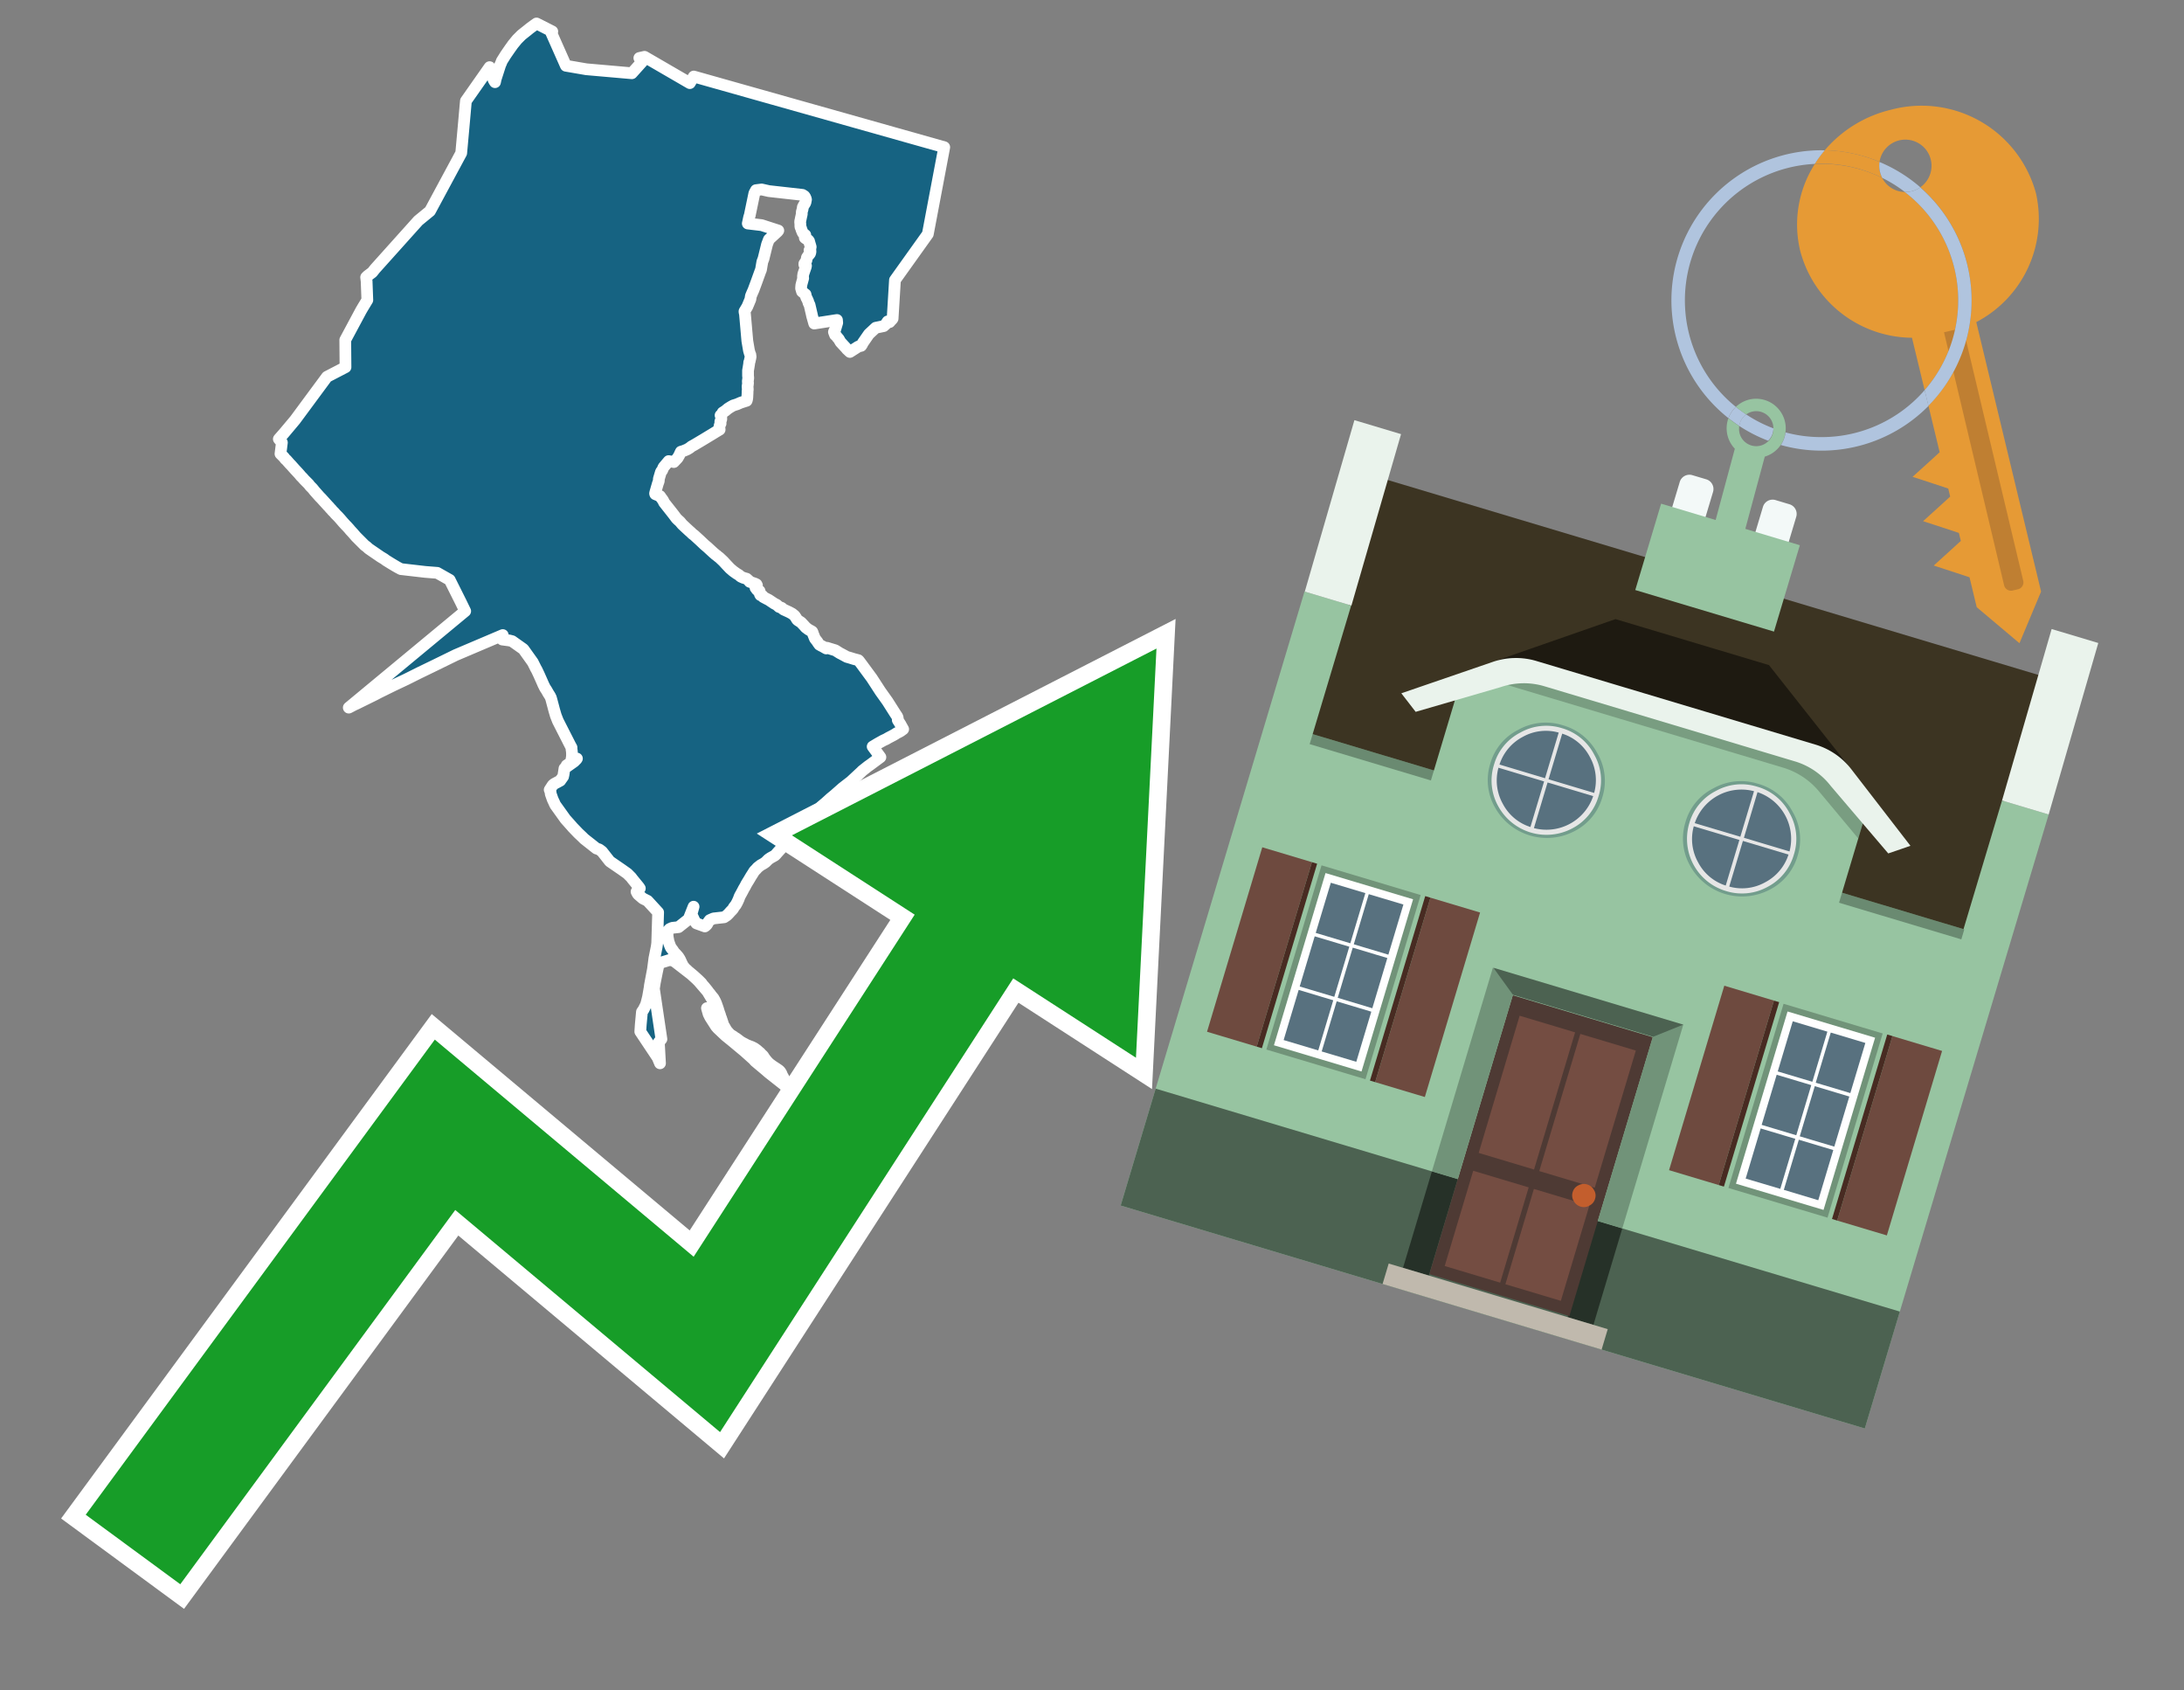 <svg id="Text" xmlns="http://www.w3.org/2000/svg" width="93.05" height="72" viewBox="0 0 93.05 72"><rect x="0" y="0" width="93.05" height="72" fill="#808080" stroke="none"/><polygon points="20.86,2.86 20.86,2.92 20.88,3.02 20.9,3.06 20.92,3.09 20.94,3.17 20.95,3.21 21,3.3 21.03,3.4 21.07,3.47 21.09,3.5 21.12,3.36 21.31,2.77 21.35,2.68 21.38,2.6 21.53,2.36 21.57,2.3 21.66,2.17 21.75,2.04 21.78,2 21.85,1.9 21.94,1.79 22.03,1.68 22.12,1.59 22.21,1.5 22.27,1.45 22.46,1.3 22.57,1.21 22.76,1.07 22.86,1 23.53,1.34 23.48,1.38 24.11,2.8 24.98,2.95 26.92,3.12 27.36,2.63 27.29,2.54 27.24,2.47 27.46,2.42 29.39,3.54 29.56,3.26 40.23,6.27 39.53,9.97 38.13,11.93 38.03,13.57 38.01,13.6 37.95,13.66 37.9,13.72 37.82,13.69 37.74,13.81 37.68,13.86 37.65,13.89 37.31,13.96 37.02,14.23 36.75,14.62 36.73,14.67 36.71,14.7 36.69,14.73 36.57,14.76 36.21,14.99 36.08,14.87 36.06,14.84 35.81,14.57 35.73,14.43 35.69,14.39 35.63,14.31 35.58,14.27 35.53,14.14 35.55,14.09 35.58,14.05 35.67,13.75 35.66,13.63 34.69,13.78 34.6,13.46 34.59,13.41 34.49,12.98 34.45,12.91 34.43,12.83 34.38,12.72 34.35,12.67 34.32,12.54 34.28,12.51 34.17,12.42 34.13,12.28 34.14,12.15 34.15,12.11 34.16,12.07 34.22,11.85 34.21,11.78 34.22,11.72 34.22,11.69 34.23,11.66 34.24,11.63 34.33,11.37 34.34,11.32 34.27,11.27 34.27,11.23 34.29,11.2 34.35,11.11 34.36,11.08 34.38,10.97 34.44,10.88 34.47,10.85 34.51,10.8 34.52,10.77 34.53,10.74 34.53,10.69 34.49,10.66 34.53,10.58 34.53,10.55 34.54,10.52 34.53,10.48 34.5,10.38 34.48,10.31 34.47,10.27 34.44,10.23 34.33,10.16 34.29,10.13 34.31,10.04 34.31,10.01 34.22,9.94 34.19,9.89 34.15,9.79 34.14,9.76 34.13,9.72 34.11,9.68 34.1,9.65 34.1,9.62 34.1,9.56 34.09,9.44 34.11,9.35 34.12,9.3 34.15,9.16 34.16,9.13 34.16,9.06 34.16,9.03 34.2,8.89 34.2,8.84 34.21,8.81 34.26,8.72 34.3,8.66 34.32,8.61 34.33,8.55 34.34,8.5 34.33,8.46 34.3,8.39 34.27,8.35 34.19,8.3 32.76,8.14 32.45,8.07 32.21,8.1 32.14,8.23 31.99,8.95 31.94,9.19 31.92,9.24 31.86,9.52 32.45,9.59 33.16,9.82 33.13,9.86 32.76,10.2 32.68,10.41 32.53,11.02 32.48,11.15 32.42,11.5 32.4,11.54 32.23,12.01 32.1,12.36 32.05,12.47 32,12.59 31.99,12.62 31.97,12.75 31.84,13.06 31.72,13.26 31.72,13.29 31.73,13.33 31.74,13.38 31.84,14.52 31.91,14.93 31.95,15.07 31.97,15.11 31.97,15.14 31.98,15.19 31.97,15.25 31.95,15.34 31.94,15.39 31.92,15.44 31.92,15.48 31.89,15.67 31.87,15.78 31.87,15.85 31.87,16 31.88,16.1 31.86,16.25 31.87,16.31 31.86,16.4 31.85,16.46 31.86,16.59 31.85,16.67 31.85,16.74 31.84,16.93 31.83,17 31.82,17.04 31.81,17.07 31.56,17.15 31.4,17.22 31.24,17.27 31.15,17.32 31.1,17.35 31.02,17.4 30.9,17.5 30.79,17.57 30.76,17.64 30.7,17.69 30.73,17.78 30.73,17.83 30.73,17.86 30.7,17.93 30.69,17.96 30.7,17.99 30.7,18.04 30.68,18.07 30.67,18.1 30.66,18.14 30.65,18.18 30.65,18.21 30.66,18.3 30.59,18.34 30.33,18.5 30.23,18.56 29.95,18.73 29.58,18.95 29.47,19.01 29.43,19.04 29.38,19.08 29.33,19.11 29.28,19.14 29.14,19.2 29.01,19.24 28.98,19.3 28.94,19.39 28.87,19.51 28.71,19.68 28.49,19.64 28.27,19.9 28.21,20.04 28.18,20.07 28.16,20.1 28.07,20.4 28.07,20.47 28.06,20.51 28.05,20.54 28.03,20.59 27.92,20.97 27.91,21.02 27.92,21.05 28.04,21.1 28.12,21.13 28.16,21.19 28.22,21.27 28.26,21.33 28.29,21.4 28.59,21.78 28.7,21.92 28.79,22.04 28.82,22.08 28.88,22.14 28.97,22.22 29.07,22.34 29.22,22.48 29.36,22.61 29.43,22.67 29.5,22.74 29.58,22.8 29.82,23.02 30.01,23.2 30.14,23.31 30.4,23.55 30.45,23.59 30.48,23.62 30.54,23.66 30.57,23.69 30.65,23.75 30.82,23.91 30.93,24.03 31.1,24.21 31.17,24.27 31.24,24.33 31.38,24.43 31.43,24.46 31.48,24.49 31.56,24.56 31.67,24.61 31.81,24.65 31.9,24.73 31.94,24.78 32.17,24.86 32.23,24.89 32.25,24.93 32.23,24.97 32.19,25.04 32.23,25.08 32.24,25.11 32.27,25.14 32.36,25.17 32.37,25.2 32.37,25.29 32.38,25.32 32.4,25.35 32.49,25.38 32.52,25.43 32.67,25.51 32.75,25.55 32.84,25.61 32.99,25.71 33.09,25.76 33.19,25.85 33.3,25.89 33.38,25.96 33.62,26.07 33.75,26.14 33.86,26.23 33.89,26.28 33.92,26.32 33.95,26.38 33.99,26.42 34.13,26.51 34.29,26.68 34.32,26.72 34.36,26.75 34.44,26.81 34.49,26.84 34.55,26.87 34.6,26.9 34.62,26.93 34.63,26.97 34.64,27 34.7,27.15 34.72,27.2 34.83,27.34 34.85,27.38 34.89,27.43 34.91,27.46 34.98,27.5 35.06,27.54 35.2,27.62 35.23,27.59 35.59,27.7 35.78,27.82 35.84,27.85 36.08,27.98 36.22,28.02 36.38,28.07 36.57,28.12 36.6,28.15 36.69,28.27 37.14,28.88 37.51,29.45 37.81,29.87 38.14,30.39 38.22,30.51 38.24,30.55 38.25,30.6 38.25,30.67 38.35,30.83 38.37,30.86 38.39,30.9 38.43,30.97 38.48,31.06 38.37,31.14 38.3,31.18 38.2,31.23 38.14,31.27 38.09,31.3 37.94,31.38 37.88,31.41 37.81,31.45 37.76,31.48 37.63,31.54 37.54,31.59 37.45,31.64 37.38,31.68 37.18,31.8 37.51,32.25 37.47,32.28 37.16,32.51 37.08,32.57 36.98,32.64 36.74,32.83 36.68,32.89 36.54,33.02 36.25,33.29 35.99,33.49 35.94,33.53 35.9,33.56 35.56,33.86 35.5,33.91 35.39,34 35.18,34.19 34.99,34.35 34.95,34.39 34.89,34.45 34.85,34.49 34.75,34.6 34.71,34.64 34.65,34.69 34.55,34.76 34.49,34.82 34.45,34.86 34.4,34.92 34.33,34.98 34.27,35.04 34.18,35.13 34.07,35.28 34.02,35.36 33.97,35.43 33.88,35.55 33.83,35.61 33.74,35.7 33.68,35.77 33.63,35.82 33.56,35.88 33.45,35.97 33.39,36.03 33.33,36.09 33.22,36.21 33.12,36.32 33.06,36.39 33.01,36.44 32.92,36.49 32.83,36.54 32.77,36.58 32.73,36.61 32.69,36.65 32.62,36.72 32.55,36.77 32.5,36.8 32.41,36.85 32.32,36.92 32.27,36.96 32.23,37.01 32.15,37.09 32.12,37.13 32.09,37.18 32,37.32 31.9,37.49 31.85,37.57 31.79,37.67 31.75,37.75 31.68,37.87 31.65,37.93 31.58,38.06 31.54,38.13 31.51,38.19 31.47,38.3 31.41,38.43 31.35,38.54 31.31,38.59 31.25,38.67 31.24,38.7 31.19,38.76 31.13,38.82 31.05,38.91 30.97,38.99 30.91,39.03 30.85,39.07 30.4,39.12 30.24,39.19 30.18,39.27 30.12,39.38 30.07,39.43 30.03,39.46 29.67,39.33 29.59,39.22 29.46,38.94 29.55,38.62 29.34,39.15 28.91,39.49 28.64,39.52 28.53,39.57 28.49,39.61 28.46,39.66 28.44,39.75 28.44,39.83 28.45,39.93 28.47,40.03 28.48,40.09 28.52,40.21 28.55,40.29 28.58,40.36 28.65,40.45 28.67,40.48 28.71,40.54 28.73,40.57 28.79,40.63 28.88,40.73 28.91,40.77 28.96,40.85 28.99,40.91 29.03,41 29.06,41.06 29.1,41.14 29.15,41.2 29.19,41.25 29.26,41.31 29.31,41.36 29.43,41.46 29.55,41.56 29.65,41.65 29.77,41.76 29.89,41.88 29.92,41.93 30.01,42.03 30.14,42.19 30.19,42.26 30.25,42.33 30.3,42.4 30.4,42.52 30.45,42.61 30.48,42.67 30.51,42.74 30.57,42.91 30.59,42.97 30.62,43.07 30.64,43.13 30.68,43.24 30.69,43.29 30.72,43.36 30.75,43.45 30.79,43.57 30.8,43.61 30.83,43.68 30.88,43.76 30.93,43.85 30.97,43.91 31.06,44.01 31.12,44.07 31.25,44.15 31.3,44.19 31.37,44.23 31.45,44.29 31.54,44.36 31.64,44.42 31.74,44.47 31.79,44.5 31.91,44.55 32.02,44.59 32.14,44.65 32.25,44.73 32.34,44.81 32.39,44.85 32.43,44.9 32.51,44.97 32.54,45.02 32.58,45.08 32.65,45.17 32.73,45.26 32.81,45.33 32.95,45.43 33.09,45.52 33.19,45.59 33.24,45.64 33.29,45.72 33.32,45.8 33.36,45.87 33.41,45.96 33.46,46.03 33.51,46.09 33.56,46.15 33.62,46.24 33.66,46.29 33.83,46.49 33.91,46.58 33.96,46.64 34.04,46.75 34.08,46.81 34.16,46.92 34.22,47 34.25,47.05 34.32,47.15 34.36,47.2 34.39,47.26 34.44,47.33 34.51,47.43 34.56,47.49 34.6,47.54 34.65,47.6 34.7,47.67 34.74,47.71 34.84,47.81 34.91,47.87 34.94,47.9 35.01,47.95 35.06,47.99 35.14,48.03 35.26,47.78 35.26,47.1 35.19,46.87 34.95,46.72 34.91,46.67 34.84,46.53 34.78,46.44 34.72,46.37 34.45,46 34.46,45.92 34.84,46.06 35.02,46.19 35.15,46.32 35.38,46.96 35.35,47.4 35.36,48.07 35.37,48.14 35.37,48.22 35.39,48.28 35.43,48.38 35.5,48.5 35.59,48.63 35.65,48.71 35.7,48.8 35.72,48.86 35.71,48.95 35.69,49.01 35.66,49.06 35.61,49.13 35.57,49.21 35.54,49.32 35.51,49.4 35.38,49.26 35.2,49.09 34.97,48.91 34.69,48.74 34.53,48.66 34.44,48.58 34.37,48.44 34.34,48.32 34.31,48.1 34.21,47.37 33.65,46.4 32.75,45.69 32.6,45.56 32.17,45.2 32.1,45.12 31.72,44.78 31.18,44.33 30.92,44.12 30.77,43.98 30.58,43.8 30.51,43.72 30.26,43.33 30.19,43.19 30.12,42.94 30.55,43.52 30.59,43.39 30.57,43.03 30.52,42.87 30.5,42.83 30.14,42.23 29.77,41.8 29.68,41.71 29.56,41.6 29.45,41.5 28.74,40.95 28.56,40.88 28.07,41.03 27.99,41.4 27.9,41.85 27.86,42.11 28.18,44.26 28.07,44.39 28.12,45.29 28.02,45.05 27.28,43.94 27.3,43.64 27.35,43.1 27.42,43 27.52,42.8 27.55,42.7 27.61,42.46 27.68,42.06 27.69,41.97 27.82,41.28 27.88,40.82 27.98,40.32 28,40.17 28.04,38.86 27.59,38.37 27.39,38.27 27.18,38.09 27.14,38.02 27.12,37.98 27.26,37.84 27.22,37.78 26.95,37.45 26.89,37.37 26.78,37.26 26.73,37.21 26.49,37.04 25.98,36.69 25.65,36.27 25.53,36.18 25.41,36.14 24.89,35.73 24.81,35.65 24.64,35.49 24.4,35.24 24.34,35.17 24.09,34.89 23.66,34.29 23.63,34.23 23.6,34.16 23.57,34.1 23.54,34.03 23.46,33.8 23.46,33.75 23.44,33.68 23.42,33.64 23.55,33.44 23.61,33.39 23.74,33.32 23.87,33.25 23.91,33.19 23.94,33.15 23.96,33.12 23.99,33.08 24.01,32.99 24.05,32.73 24.12,32.68 24.46,32.44 24.49,32.41 24.53,32.37 24.56,32.34 24.58,32.31 24.14,32.6 24.33,32.47 24.37,32.21 24.37,32.17 24.37,32.08 24.36,31.97 24.35,31.92 24.35,31.84 24.3,31.75 23.77,30.71 23.68,30.48 23.61,30.24 23.56,30.05 23.49,29.79 23.47,29.72 23.43,29.64 23.36,29.53 23.28,29.39 23.22,29.3 23.19,29.24 23.15,29.16 23.12,29.09 22.96,28.73 22.87,28.54 22.83,28.47 22.7,28.21 22.3,27.65 21.82,27.31 21.7,27.28 21.4,27.24 21.42,27.09 21.42,27.05 19.42,27.9 18.5,28.35 17.86,28.66 17.66,28.76 17.48,28.85 17.3,28.94 17.13,29.02 16.77,29.19 16.14,29.5 15.97,29.59 15.32,29.91 15.2,29.97 15.09,30.02 14.86,30.14 19.82,26.03 19.63,25.64 19.16,24.7 18.63,24.4 18.12,24.36 17.08,24.24 16.93,24.16 16.81,24.09 16.66,24 16.45,23.87 16.41,23.84 16.37,23.81 16.32,23.78 16.22,23.72 15.84,23.46 15.71,23.37 15.61,23.28 15.54,23.23 15.47,23.16 15.44,23.13 15.4,23.09 15.29,22.98 15.25,22.94 15.2,22.89 15.17,22.86 15.04,22.71 14.92,22.58 14.88,22.53 14.78,22.42 14.73,22.37 14.62,22.25 14.5,22.11 14.41,22.01 14.29,21.89 14.25,21.84 14.16,21.75 14.12,21.7 14.07,21.65 14.02,21.59 13.98,21.55 13.69,21.23 13.62,21.16 13.39,20.9 13.36,20.86 13.31,20.8 13.27,20.76 13.24,20.73 13.21,20.7 13.18,20.66 13.15,20.62 12.97,20.44 12.89,20.35 12.84,20.3 12.81,20.27 12.78,20.23 12.7,20.14 12.56,19.99 12.4,19.81 12.35,19.76 12.2,19.59 12.16,19.56 12.1,19.48 12.06,19.44 11.95,19.33 12.01,18.85 11.88,18.7 12.1,18.45 12.57,17.89 13.93,16.05 14.72,15.64 14.71,14.48 15.38,13.23 15.45,13.11 15.65,12.78 15.62,11.98 15.6,11.81 15.66,11.75 15.86,11.6 15.98,11.45 17.82,9.4 18.32,8.99 19.65,6.52 19.75,5.42 19.85,4.3 " fill="#166382" stroke="#fff" stroke-linejoin="round" stroke-width="0.5"/><polygon points="49.272 27.624 33.741 35.58 38.97 38.959 29.553 53.529 18.525 44.281 3.652 64.518 7.681 67.479 19.396 51.538 30.678 60.999 43.169 41.673 48.398 45.053 49.272 27.624" fill="none" stroke="#fff" stroke-miterlimit="10" stroke-width="1.5"/><polygon points="49.272 27.624 33.741 35.58 38.97 38.959 29.553 53.529 18.525 44.281 3.652 64.518 7.681 67.479 19.396 51.538 30.678 60.999 43.169 41.673 48.398 45.053 49.272 27.624" fill="#179d28"/><path d="M80.19,7.577a1.16,1.16,0,0,1-.094-.251,1.114,1.114,0,0,1-.018-.429A6.367,6.367,0,0,0,77.743,6.4a5.269,5.269,0,0,0-.423.577c.1,0,.192-.007.288-.007A5.794,5.794,0,0,1,80.19,7.577Z" fill="#e69a35"/><path d="M77.608,6.4A6.394,6.394,0,0,0,73.64,17.81a1.26,1.26,0,0,1,.317-.48A5.821,5.821,0,0,1,77.32,6.981a5.269,5.269,0,0,1,.423-.577Z" fill="#b0c4de"/><path d="M84.2,13.72a4.962,4.962,0,0,0,2.545-5.48,5.047,5.047,0,0,0-6.179-3.566A5.322,5.322,0,0,0,77.743,6.4a6.367,6.367,0,0,1,2.335.493,1.114,1.114,0,1,1,1.736,1.084,6.392,6.392,0,0,1,.347,9.3l.479,1.985-.438.4-.716.648.92.3.6.2.082.341-.438.4-.716.648.92.3.605.2.082.341-.438.4-.716.649.92.3.605.2.307,1.274,1.821,1.534.921-2.2Z" fill="#e69a35"/><path d="M81.154,8.179a1.115,1.115,0,0,1-.964-.6,5.794,5.794,0,0,0-2.582-.6c-.1,0-.192,0-.288.007a4.783,4.783,0,0,0-.625,3.685,4.962,4.962,0,0,0,4.765,3.715L82,16.617a5.82,5.82,0,0,0-.846-8.438Z" fill="#e69a35"/><path d="M74.1,18.142a6.386,6.386,0,0,0,1.232.63.73.73,0,0,0,.224-.527h0a5.783,5.783,0,0,1-1.159-.593A.733.733,0,0,0,74.1,18.142Z" fill="#b0c4de"/><path d="M74.4,17.652q-.228-.152-.44-.322a1.26,1.26,0,0,0-.317.48c.148.117.3.228.46.332A.733.733,0,0,1,74.4,17.652Z" fill="#b0c4de"/><path d="M74.824,16.984a1.257,1.257,0,0,0-.867.346c.141.114.288.222.44.322a.731.731,0,0,1,1.159.593h0a.732.732,0,1,1-1.463,0,.7.7,0,0,1,.007-.1c-.158-.1-.312-.215-.46-.332a1.258,1.258,0,0,0,.273,1.3l-.979,3.635,1.275.341.98-3.639a1.266,1.266,0,0,0,.681-.5,1.249,1.249,0,0,0,.2-.538,1.328,1.328,0,0,0,.012-.168A1.262,1.262,0,0,0,74.824,16.984Z" fill="#97c4a1"/><path d="M85.974,25.1l-.226.053a.3.3,0,0,1-.362-.223l-2.56-10.777.81-.193L86.2,24.736A.3.3,0,0,1,85.974,25.1Z" fill="#bf7f32"/><path d="M80.1,7.326a1.16,1.16,0,0,0,.094.251,5.833,5.833,0,0,1,.964.6,1.137,1.137,0,0,0,.287-.031,1.108,1.108,0,0,0,.373-.167A6.371,6.371,0,0,0,80.078,6.9,1.114,1.114,0,0,0,80.1,7.326Z" fill="#b0c4de"/><path d="M77.608,18.618a5.836,5.836,0,0,1-1.534-.2,1.24,1.24,0,0,1-.2.537,6.4,6.4,0,0,0,6.291-1.666L82,16.617A5.807,5.807,0,0,1,77.608,18.618Z" fill="#b0c4de"/><path d="M81.814,7.981a1.108,1.108,0,0,1-.373.167,1.137,1.137,0,0,1-.287.031A5.82,5.82,0,0,1,82,16.617l.161.667a6.392,6.392,0,0,0-.347-9.3Z" fill="#b0c4de"/><polygon points="83.79 39.753 55.78 31.364 58.988 20.404 86.964 28.783 83.79 39.753 83.79 39.753" fill="#3c3422" fill-rule="evenodd"/><polygon points="81.705 53.32 87.284 34.692 85.297 34.097 83.656 39.575 55.926 31.269 57.567 25.791 55.579 25.196 47.746 51.348 79.451 60.844 81.705 53.32" fill="#97c4a1" fill-rule="evenodd"/><rect x="69.522" y="21.148" width="0.444" height="28.983" transform="translate(15.592 92.226) rotate(-73.326)" opacity="0.3"/><polygon points="87.284 34.692 85.297 34.097 87.411 26.793 89.398 27.388 87.284 34.692 87.284 34.692" fill="#eaf3ec" fill-rule="evenodd"/><polygon points="57.578 25.794 55.591 25.199 57.705 17.896 59.692 18.491 57.578 25.794 57.578 25.794" fill="#eaf3ec" fill-rule="evenodd"/><polygon points="79.451 60.844 80.943 55.865 49.238 46.369 47.747 51.348 79.451 60.844 79.451 60.844" fill="#4c6251" fill-rule="evenodd"/><path d="M71.566,20.528l-.522,1.743,1.418.425.523-1.744a.432.432,0,0,0-.289-.536l-.593-.177A.431.431,0,0,0,71.566,20.528Z" fill="#f3f9f8" fill-rule="evenodd"/><path d="M75.111,21.589l-.522,1.743,1.418.425.522-1.743a.43.43,0,0,0-.289-.536l-.593-.178A.43.43,0,0,0,75.111,21.589Z" fill="#f3f9f8" fill-rule="evenodd"/><polygon points="75.368 28.329 68.829 26.37 63.807 28.121 78.733 32.591 75.368 28.329" fill="#1e1a11"/><polygon points="78.248 32.422 64.442 28.287 62.236 28.998 60.064 36.247 77.453 41.455 79.651 34.116 78.248 32.422" fill="#97c4a1"/><path d="M77.74,32.516S65.088,28.725,65,28.7l-.938.43,11.892,3.562a3.175,3.175,0,0,1,1.532,1l1.685,2.02.327-1.09Z" fill-rule="evenodd" opacity="0.2"/><path d="M77.35,31.716,65.458,28.154a3.041,3.041,0,0,0-1.854.037l-3.9,1.339.611.79,3.626-1.054a3.045,3.045,0,0,1,1.855-.037l10.673,3.2A3.028,3.028,0,0,1,78,33.477l2.45,2.874.945-.325-2.518-3.26A3.036,3.036,0,0,0,77.35,31.716Z" fill="#eaf3ec"/><polygon points="76.683 23.223 70.773 21.453 69.671 25.132 75.581 26.902 76.683 23.223 76.683 23.223" fill="#97c4a1" fill-rule="evenodd"/><g id="Symbol_9_0_Layer2_0_MEMBER_8_MEMBER_21_MEMBER_0_FILL" data-name="Symbol 9 0 Layer2 0 MEMBER 8 MEMBER 21 MEMBER 0 FILL"><path d="M66.584,30.892a2.39,2.39,0,0,0-1.891.189,2.317,2.317,0,0,0-1.2,1.448A2.345,2.345,0,0,0,63.7,34.4a2.528,2.528,0,0,0,3.367,1.008,2.339,2.339,0,0,0,1.2-1.447,2.313,2.313,0,0,0-.208-1.87A2.394,2.394,0,0,0,66.584,30.892Z" fill="#729d8c"/></g><g id="Symbol_9_0_Layer2_0_MEMBER_8_MEMBER_21_MEMBER_1_FILL" data-name="Symbol 9 0 Layer2 0 MEMBER 8 MEMBER 21 MEMBER 1 FILL"><path d="M66.547,31.016a2.241,2.241,0,0,0-1.769.185,2.213,2.213,0,0,0-1.127,1.376,2.239,2.239,0,0,0,.185,1.768,2.341,2.341,0,0,0,3.145.942,2.234,2.234,0,0,0,1.126-1.376,2.207,2.207,0,0,0-.185-1.768A2.237,2.237,0,0,0,66.547,31.016Z" fill="#e6e6e6"/></g><g id="Symbol_9_0_Layer2_0_MEMBER_8_MEMBER_21_MEMBER_2_MEMBER_0_FILL" data-name="Symbol 9 0 Layer2 0 MEMBER 8 MEMBER 21 MEMBER 2 MEMBER 0 FILL"><path d="M65.787,33.284,63.843,32.7a2.036,2.036,0,0,0,.186,1.539,2.015,2.015,0,0,0,1.175.986Z" fill="#58717f"/></g><g id="Symbol_9_0_Layer2_0_MEMBER_8_MEMBER_21_MEMBER_2_MEMBER_1_FILL" data-name="Symbol 9 0 Layer2 0 MEMBER 8 MEMBER 21 MEMBER 2 MEMBER 1 FILL"><path d="M65.827,33.148l.582-1.944a2.01,2.01,0,0,0-1.523.178,2.037,2.037,0,0,0-1,1.183Z" fill="#58717f"/></g><g id="Symbol_9_0_Layer2_0_MEMBER_8_MEMBER_21_MEMBER_2_MEMBER_2_FILL" data-name="Symbol 9 0 Layer2 0 MEMBER 8 MEMBER 21 MEMBER 2 MEMBER 2 FILL"><path d="M67.878,33.91l-1.943-.582-.582,1.944a2.1,2.1,0,0,0,2.525-1.362Z" fill="#58717f"/></g><g id="Symbol_9_0_Layer2_0_MEMBER_8_MEMBER_21_MEMBER_2_MEMBER_3_FILL" data-name="Symbol 9 0 Layer2 0 MEMBER 8 MEMBER 21 MEMBER 2 MEMBER 3 FILL"><path d="M66.558,31.249l-.582,1.943,1.943.582a2.031,2.031,0,0,0-.186-1.539A2.009,2.009,0,0,0,66.558,31.249Z" fill="#58717f"/></g><g id="Symbol_9_0_Layer2_0_MEMBER_8_MEMBER_21_MEMBER_0_FILL-2" data-name="Symbol 9 0 Layer2 0 MEMBER 8 MEMBER 21 MEMBER 0 FILL"><path d="M74.9,33.384a2.4,2.4,0,0,0-1.891.189,2.316,2.316,0,0,0-1.2,1.448,2.341,2.341,0,0,0,.209,1.87A2.527,2.527,0,0,0,75.387,37.9a2.345,2.345,0,0,0,1.2-1.447,2.314,2.314,0,0,0-.209-1.87A2.389,2.389,0,0,0,74.9,33.384Z" fill="#729d8c"/></g><g id="Symbol_9_0_Layer2_0_MEMBER_8_MEMBER_21_MEMBER_1_FILL-2" data-name="Symbol 9 0 Layer2 0 MEMBER 8 MEMBER 21 MEMBER 1 FILL"><path d="M74.867,33.508a2.239,2.239,0,0,0-1.768.185,2.21,2.21,0,0,0-1.127,1.376,2.316,2.316,0,0,0,1.564,2.883,2.261,2.261,0,0,0,1.765-.173A2.237,2.237,0,0,0,76.428,36.4a2.209,2.209,0,0,0-.185-1.769A2.239,2.239,0,0,0,74.867,33.508Z" fill="#e6e6e6"/></g><g id="Symbol_9_0_Layer2_0_MEMBER_8_MEMBER_21_MEMBER_2_MEMBER_0_FILL-2" data-name="Symbol 9 0 Layer2 0 MEMBER 8 MEMBER 21 MEMBER 2 MEMBER 0 FILL"><path d="M74.107,35.776l-1.943-.582a2.031,2.031,0,0,0,.186,1.539,2.009,2.009,0,0,0,1.175.986Z" fill="#58717f"/></g><g id="Symbol_9_0_Layer2_0_MEMBER_8_MEMBER_21_MEMBER_2_MEMBER_1_FILL-2" data-name="Symbol 9 0 Layer2 0 MEMBER 8 MEMBER 21 MEMBER 2 MEMBER 1 FILL"><path d="M74.148,35.64,74.73,33.7a2.1,2.1,0,0,0-2.525,1.362Z" fill="#58717f"/></g><g id="Symbol_9_0_Layer2_0_MEMBER_8_MEMBER_21_MEMBER_2_MEMBER_2_FILL-2" data-name="Symbol 9 0 Layer2 0 MEMBER 8 MEMBER 21 MEMBER 2 MEMBER 2 FILL"><path d="M76.2,36.4l-1.943-.582-.582,1.944a2.015,2.015,0,0,0,1.523-.178A2.036,2.036,0,0,0,76.2,36.4Z" fill="#58717f"/></g><g id="Symbol_9_0_Layer2_0_MEMBER_8_MEMBER_21_MEMBER_2_MEMBER_3_FILL-2" data-name="Symbol 9 0 Layer2 0 MEMBER 8 MEMBER 21 MEMBER 2 MEMBER 3 FILL"><path d="M74.879,33.741,74.3,35.684l1.943.582a2.1,2.1,0,0,0-1.361-2.525Z" fill="#58717f"/></g><polygon points="51.426 43.946 53.542 44.58 55.896 36.723 53.78 36.089 51.426 43.946 51.426 43.946" fill="#6e4a3f" fill-rule="evenodd"/><polygon points="53.542 44.58 53.764 44.647 56.117 36.789 55.896 36.723 53.542 44.58 53.542 44.58" fill="#482b22" fill-rule="evenodd"/><polygon points="60.706 46.726 58.59 46.092 60.943 38.235 63.059 38.868 60.706 46.726 60.706 46.726" fill="#6e4a3f" fill-rule="evenodd"/><polygon points="58.59 46.092 58.368 46.026 60.722 38.168 60.943 38.235 58.59 46.092 58.59 46.092" fill="#482b22" fill-rule="evenodd"/><rect x="53.146" y="39.209" width="8.19" height="4.408" transform="translate(1.145 84.365) rotate(-73.326)" fill="#719379"/><polygon points="60.205 38.304 56.474 37.187 54.277 44.522 58.008 45.639 60.205 38.304 60.205 38.304" fill="#fff" fill-rule="evenodd"/><path d="M59.792,38.527l-.64,2.136-1.474-.442.639-2.135,1.475.441Zm-1.621-.485-.64,2.136-1.474-.442L56.7,37.6l1.474.442Zm-2.158,1.84,1.475.441-.64,2.136-1.474-.441.639-2.136Zm-.683,2.282,1.474.441-.639,2.136L54.69,44.3l.64-2.135Zm.981,2.621.639-2.136,1.475.442-.64,2.135-1.474-.441Zm2.158-1.84L56.994,42.5l.64-2.136,1.474.442-.639,2.136Z" fill="#58717f" fill-rule="evenodd"/><polygon points="80.39 52.621 78.274 51.988 80.628 44.13 82.743 44.764 80.39 52.621 80.39 52.621" fill="#6e4a3f" fill-rule="evenodd"/><polygon points="78.274 51.988 78.053 51.921 80.406 44.064 80.628 44.13 78.274 51.988 78.274 51.988" fill="#482b22" fill-rule="evenodd"/><polygon points="71.111 49.842 73.227 50.476 75.58 42.619 73.464 41.985 71.111 49.842 71.111 49.842" fill="#6e4a3f" fill-rule="evenodd"/><polygon points="73.227 50.476 73.448 50.542 75.802 42.685 75.58 42.619 73.227 50.476 73.227 50.476" fill="#482b22" fill-rule="evenodd"/><rect x="72.83" y="45.105" width="8.19" height="4.408" transform="translate(9.534 107.426) rotate(-73.326)" fill="#719379"/><polygon points="76.159 43.083 79.889 44.2 77.692 51.535 73.962 50.418 76.159 43.083 76.159 43.083" fill="#fff" fill-rule="evenodd"/><path d="M76.381,43.5l1.475.442-.64,2.135-1.475-.441.64-2.136ZM78,43.981l1.474.442-.64,2.136-1.474-.442L78,43.981Zm.791,2.724-.64,2.135L76.679,48.4l.64-2.136,1.474.442Zm-.684,2.282-.639,2.135L76,50.68l.64-2.135,1.474.442Zm-2.26,1.65L74.375,50.2l.639-2.135,1.475.441-.64,2.136Zm-.791-2.724.64-2.135,1.474.441-.639,2.136-1.475-.442Z" fill="#58717f" fill-rule="evenodd"/><polygon points="67.888 56.431 69.118 52.323 68.019 51.994 66.789 56.102 67.888 56.431 67.888 56.431" fill="#263128" fill-rule="evenodd"/><polygon points="60.877 54.331 62.108 50.223 61.007 49.894 59.776 54.002 60.877 54.331 60.877 54.331" fill="#263128" fill-rule="evenodd"/><g id="Symbol_9_0_Layer2_0_MEMBER_8_MEMBER_12_MEMBER_0_FILL" data-name="Symbol 9 0 Layer2 0 MEMBER 8 MEMBER 12 MEMBER 0 FILL"><path d="M70.418,44.178l-5.965-1.786L60.9,54.27l5.964,1.786Z" fill="#4e3a34"/></g><g id="Symbol_9_0_Layer2_0_MEMBER_8_MEMBER_12_MEMBER_1_MEMBER_0_FILL" data-name="Symbol 9 0 Layer2 0 MEMBER 8 MEMBER 12 MEMBER 1 MEMBER 0 FILL"><path d="M65.358,49.815l1.75-5.843-2.363-.708L63,49.107Z" fill="#744d42"/></g><g id="Symbol_9_0_Layer2_0_MEMBER_8_MEMBER_12_MEMBER_1_MEMBER_1_FILL" data-name="Symbol 9 0 Layer2 0 MEMBER 8 MEMBER 12 MEMBER 1 MEMBER 1 FILL"><path d="M67.331,44.039l-1.75,5.842,2.364.708,1.75-5.842Z" fill="#744d42"/></g><g id="Symbol_9_0_Layer2_0_MEMBER_8_MEMBER_12_MEMBER_2_MEMBER_0_FILL" data-name="Symbol 9 0 Layer2 0 MEMBER 8 MEMBER 12 MEMBER 2 MEMBER 0 FILL"><path d="M63.915,54.633l1.215-4.058-2.363-.707-1.215,4.057Z" fill="#744d42"/></g><g id="Symbol_9_0_Layer2_0_MEMBER_8_MEMBER_12_MEMBER_2_MEMBER_1_FILL" data-name="Symbol 9 0 Layer2 0 MEMBER 8 MEMBER 12 MEMBER 2 MEMBER 1 FILL"><path d="M66.5,55.407l1.215-4.057-2.363-.708L64.138,54.7Z" fill="#744d42"/></g><g id="Symbol_9_0_Layer2_0_MEMBER_8_MEMBER_13_FILL" data-name="Symbol 9 0 Layer2 0 MEMBER 8 MEMBER 13 FILL"><path d="M67.959,51.058a.439.439,0,0,0-.045-.367.487.487,0,0,0-.669-.2.445.445,0,0,0-.239.282.457.457,0,0,0,.041.378.481.481,0,0,0,.293.242.459.459,0,0,0,.377-.042A.453.453,0,0,0,67.959,51.058Z" fill="#c35e2d"/></g><g id="Symbol_9_0_Layer2_0_MEMBER_8_MEMBER_14_FILL" data-name="Symbol 9 0 Layer2 0 MEMBER 8 MEMBER 14 FILL"><path d="M64.557,42.047l-.951-.833-2.6,8.68,1.1.329Z" fill="#719379"/></g><g id="Symbol_9_0_Layer2_0_MEMBER_8_MEMBER_15_FILL" data-name="Symbol 9 0 Layer2 0 MEMBER 8 MEMBER 15 FILL"><path d="M71.718,43.643l-1.2.19L68.072,52.01l1.046.313Z" fill="#719379"/></g><g id="Symbol_9_0_Layer2_0_MEMBER_8_MEMBER_16_FILL" data-name="Symbol 9 0 Layer2 0 MEMBER 8 MEMBER 16 FILL"><path d="M63.627,41.22l.836,1.156,5.961,1.786,1.294-.519Z" fill="#4c6251"/></g><polygon points="58.905 54.69 59.166 53.819 68.498 56.614 68.237 57.485 58.905 54.69 58.905 54.69" fill="#c0b9ad" fill-rule="evenodd"/></svg>